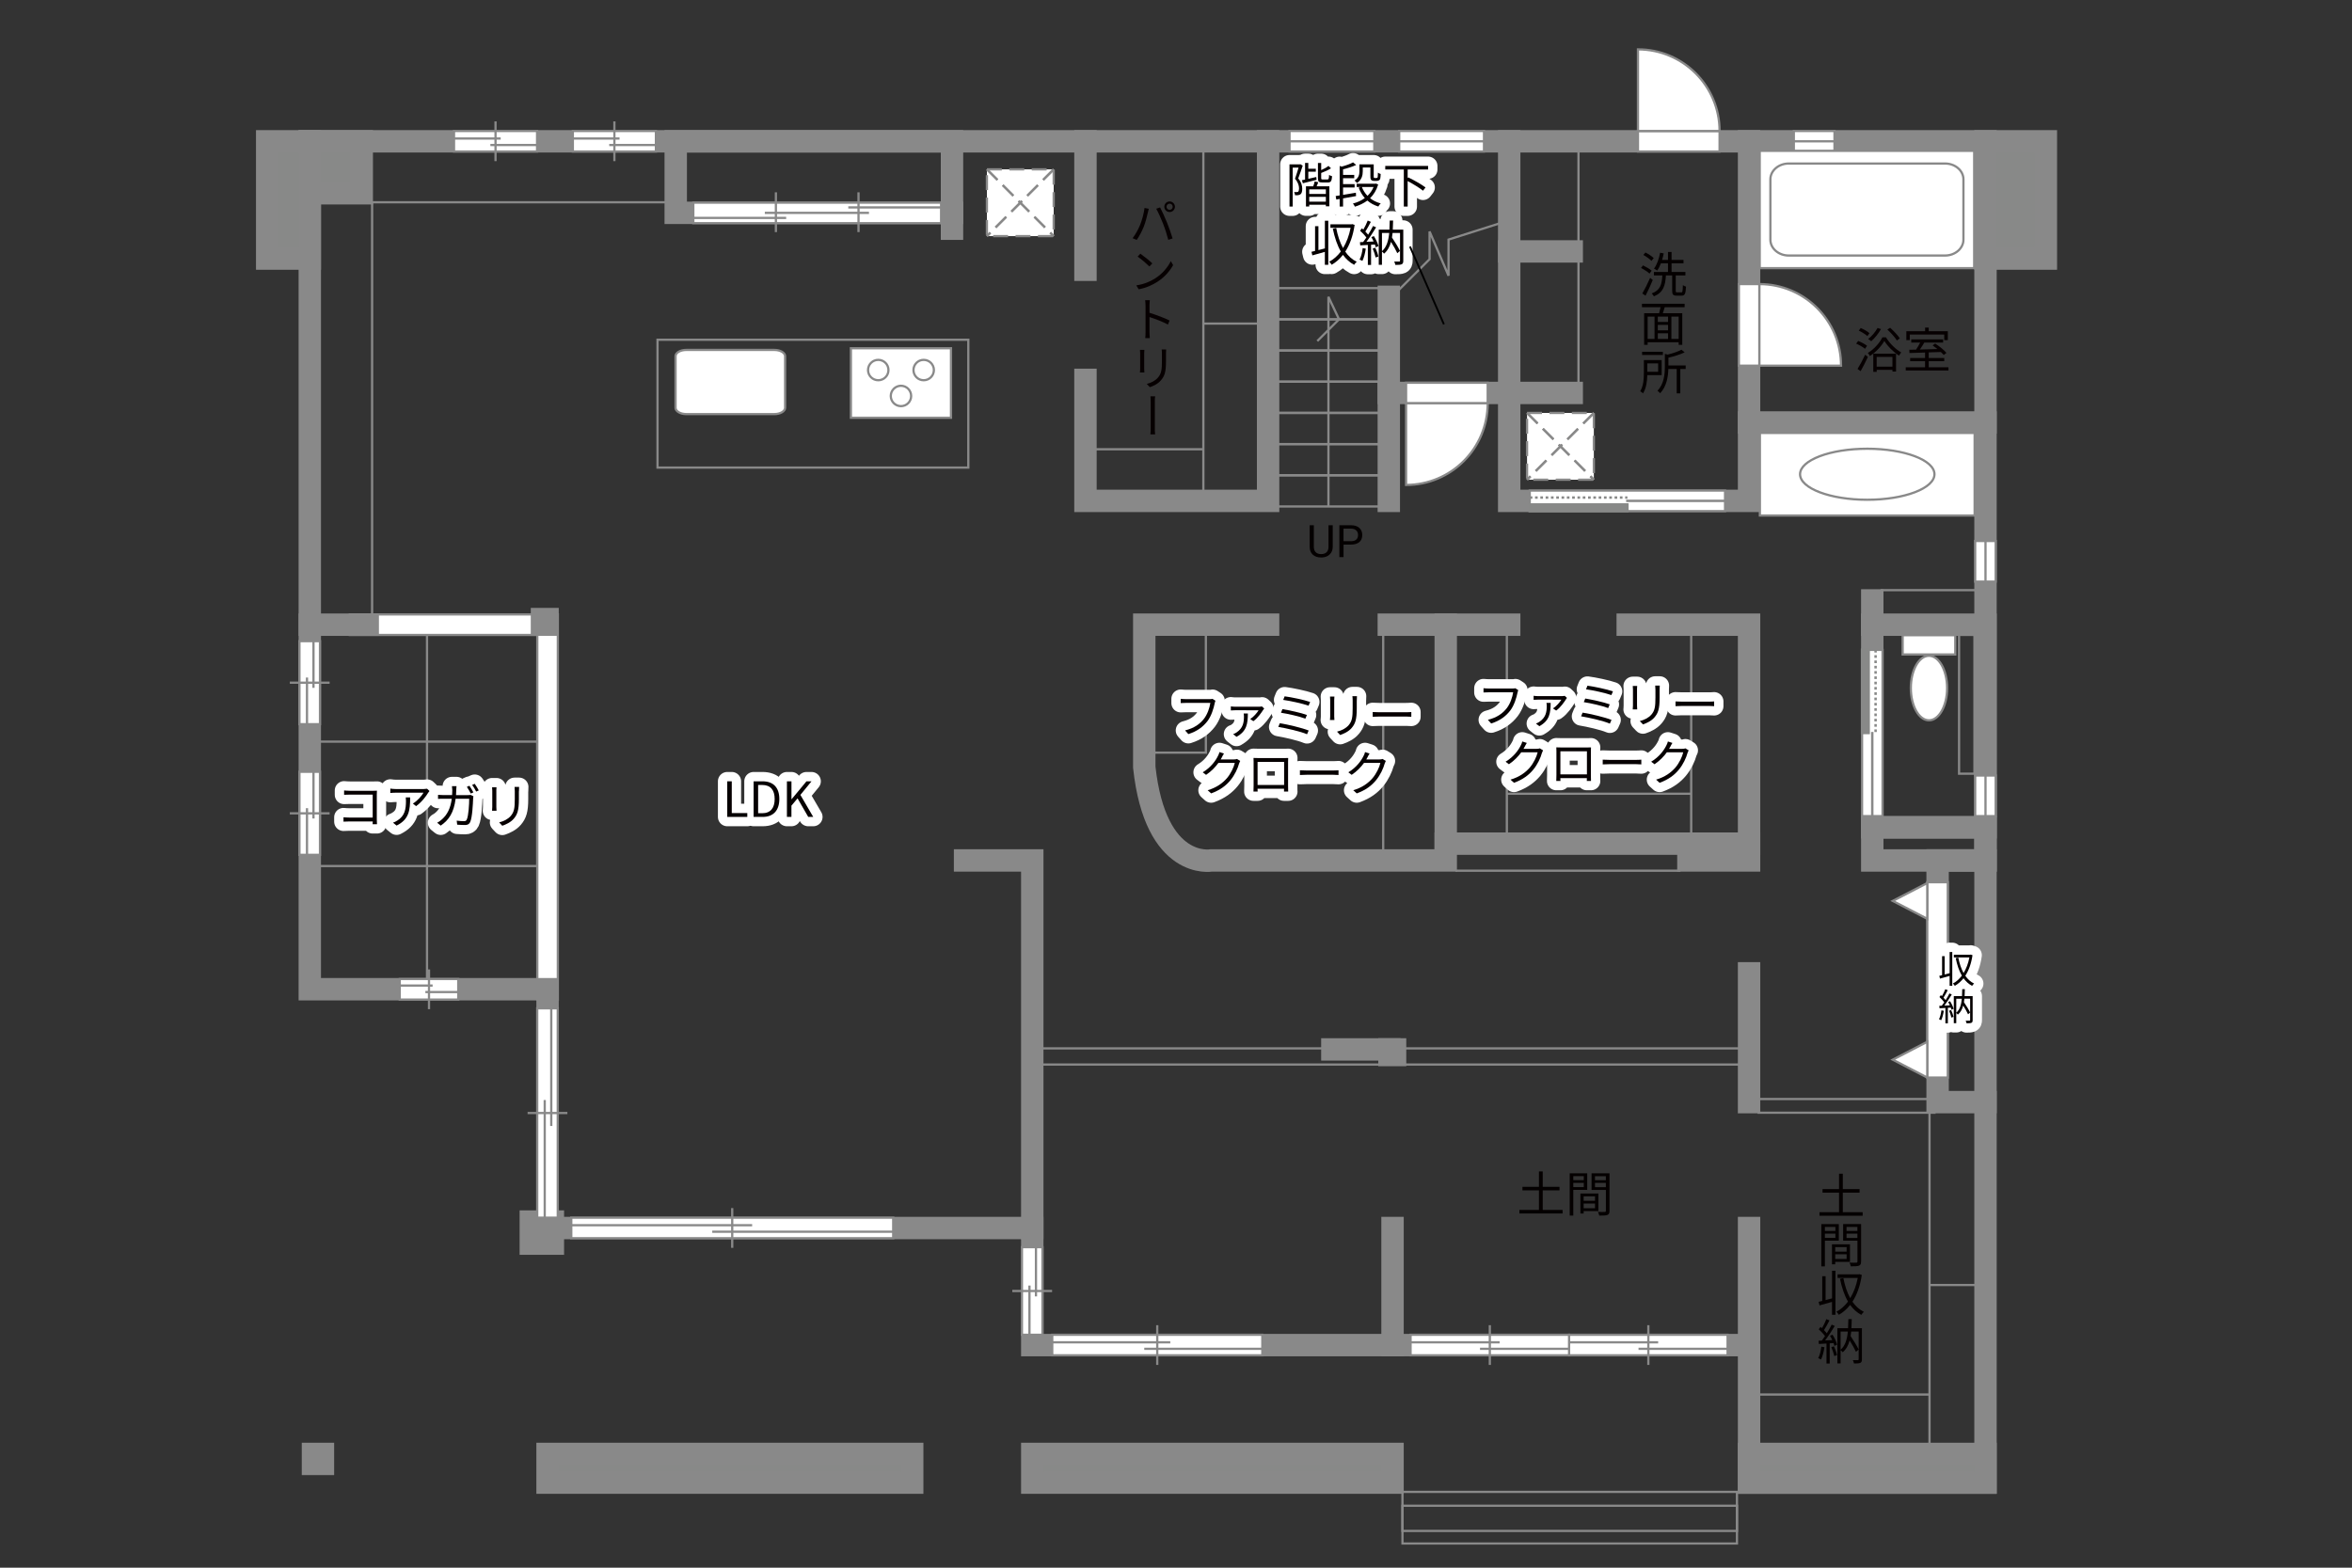<?xml version="1.0" encoding="UTF-8"?>
<svg xmlns="http://www.w3.org/2000/svg" viewBox="0 0 630 420">
  <rect x="0" y="0" width="630" height="420" fill="#333333" stroke="none"/>
  <defs>
    <style>
      .cls-1, .cls-2, .cls-3, .cls-4, .cls-5, .cls-6, .cls-7, .cls-8, .cls-9, .cls-10, .cls-11, .cls-12 {
        fill: none;
      }

      .cls-13 {
        fill: #040000;
      }

      .cls-14 {
        fill: #060001;
      }

      .cls-15, .cls-16, .cls-17 {
        fill: #fff;
      }

      .cls-18, .cls-19 {
        fill: #888988;
      }

      .cls-2, .cls-3, .cls-16, .cls-7, .cls-17 {
        stroke-width: .6px;
      }

      .cls-2, .cls-3, .cls-17 {
        stroke-dasharray: 0 0 4 2;
      }

      .cls-2, .cls-16, .cls-5, .cls-7, .cls-8, .cls-9, .cls-19, .cls-12, .cls-17 {
        stroke: #898989;
      }

      .cls-3 {
        stroke: #898988;
      }

      .cls-4 {
        stroke: #fff;
        stroke-width: 5px;
      }

      .cls-4, .cls-11 {
        stroke-linejoin: round;
      }

      .cls-5, .cls-6, .cls-10 {
        stroke-width: .65px;
      }

      .cls-6, .cls-10 {
        stroke: #888988;
      }

      .cls-8 {
        stroke-width: .59px;
      }

      .cls-9 {
        stroke-width: .6px;
      }

      .cls-19, .cls-12 {
        stroke-linecap: square;
        stroke-width: 6px;
      }

      .cls-10 {
        stroke-dasharray: 0 0 0 0 .71 0 0 .71;
      }

      .cls-11 {
        stroke: #000;
        stroke-width: .5px;
      }
    </style>
  </defs>
  <g id="kan">
    <polyline class="cls-7" points="99.67 164.61 99.67 54.19 178.5 54.19"/>
    <line class="cls-7" x1="322.33" y1="134.19" x2="322.33" y2="37.86"/>
    <line class="cls-7" x1="322.33" y1="86.69" x2="338" y2="86.69"/>
    <line class="cls-7" x1="322.33" y1="120.36" x2="292.33" y2="120.36"/>
    <rect class="cls-7" x="342" y="127.33" width="27.5" height="8.36"/>
    <rect class="cls-7" x="342" y="118.98" width="27.5" height="8.36"/>
    <rect class="cls-7" x="342" y="110.62" width="27.5" height="8.36"/>
    <rect class="cls-7" x="342" y="102.26" width="27.5" height="8.36"/>
    <rect class="cls-7" x="342" y="93.9" width="27.5" height="8.36"/>
    <rect class="cls-7" x="342" y="85.55" width="27.5" height="8.36"/>
    <rect class="cls-7" x="342" y="77.19" width="27.5" height="8.36"/>
    <polyline class="cls-7" points="355.83 135.69 355.83 79.52 358.67 85.55 352.85 91.37"/>
    <polyline class="cls-7" points="374.17 78.19 382.92 69.44 382.92 62.02 388 73.86 388 64.19 404.25 59.02"/>
    <line class="cls-7" x1="422.81" y1="103.46" x2="422.81" y2="37.86"/>
    <rect class="cls-7" x="176.12" y="91.02" width="83.25" height="34.25"/>
    <rect class="cls-7" x="504" y="158.11" width="26.92" height="6.75"/>
    <line class="cls-7" x1="389.88" y1="233.27" x2="450.12" y2="233.27"/>
    <line class="cls-7" x1="403.62" y1="169.27" x2="403.62" y2="223.9"/>
    <line class="cls-7" x1="453" y1="167.36" x2="453" y2="224.21"/>
    <line class="cls-7" x1="403.62" y1="212.65" x2="453" y2="212.65"/>
    <rect class="cls-7" x="308.88" y="170.02" width="14.12" height="31.62"/>
    <line class="cls-7" x1="370.5" y1="169.02" x2="370.5" y2="228.77"/>
    <rect class="cls-7" x="276.5" y="280.87" width="192" height="4.33"/>
    <rect class="cls-7" x="84.83" y="198.69" width="59.08" height="33.33"/>
    <line class="cls-7" x1="114.38" y1="170.11" x2="114.38" y2="265.02"/>
    <rect class="cls-7" x="471.08" y="294.44" width="47.08" height="3.67"/>
    <line class="cls-7" x1="516.83" y1="298.11" x2="516.83" y2="390.86"/>
    <line class="cls-7" x1="516.83" y1="344.27" x2="530.92" y2="344.27"/>
    <line class="cls-7" x1="516.83" y1="373.61" x2="468.5" y2="373.61"/>
    <rect class="cls-9" x="375.66" y="399.69" width="89.6" height="10.46"/>
    <rect class="cls-8" x="375.66" y="403.4" width="89.6" height="10.12"/>
  </g>
  <g id="_外壁" data-name="外壁">
    <polygon class="cls-16" points="143.92 267.77 143.92 170.11 93.69 170.11 93.69 164.61 149.42 164.61 149.42 265.02 149.42 267.77 143.92 267.77 143.92 267.77"/>
    <polygon class="cls-12" points="276.5 360.37 468.5 360.37 468.5 397.21 531.83 397.21 531.83 37.86 82.98 37.86 82.98 265.02 146.67 265.02 146.67 329 276.5 329 276.5 360.37"/>
    <rect class="cls-19" x="531.83" y="37.86" width="16.17" height="31.41"/>
    <rect class="cls-19" x="71.57" y="37.86" width="11.41" height="31.41"/>
    <rect class="cls-19" x="82.98" y="37.86" width="13.92" height="13.92"/>
    <rect class="cls-19" x="468.5" y="389.52" width="63.33" height="7.69"/>
    <rect class="cls-19" x="276.5" y="389.52" width="96.5" height="7.69"/>
    <rect class="cls-19" x="146.67" y="389.52" width="97.67" height="7.69"/>
    <rect class="cls-19" x="142.18" y="327.27" width="5.91" height="5.91"/>
    <rect class="cls-19" x="83.83" y="389.52" width="2.67" height="2.67"/>
    <line class="cls-12" x1="468.5" y1="360.37" x2="468.5" y2="329"/>
    <line class="cls-12" x1="373" y1="360.37" x2="373" y2="329"/>
    <line class="cls-12" x1="468.5" y1="295.27" x2="468.5" y2="260.77"/>
    <rect class="cls-12" x="372.18" y="281.15" width="1.5" height="1.5"/>
    <rect class="cls-12" x="145.17" y="165.86" width="1.5" height="1.5"/>
    <line class="cls-12" x1="372.18" y1="281.15" x2="356.88" y2="281.15"/>
    <polyline class="cls-12" points="276.5 329 276.5 230.52 258.5 230.52"/>
    <polyline class="cls-12" points="531.83 295.27 519 295.27 519 230.52 531.83 230.52"/>
    <rect class="cls-12" x="501.5" y="221.65" width="30.33" height="8.88"/>
    <rect class="cls-12" x="501.5" y="167.36" width="30.33" height="54.29"/>
    <line class="cls-12" x1="501.5" y1="167.36" x2="501.5" y2="160.86"/>
    <line class="cls-12" x1="82.98" y1="167.36" x2="98.5" y2="167.36"/>
    <rect class="cls-12" x="181" y="37.86" width="74" height="19.16"/>
    <line class="cls-12" x1="255" y1="57.02" x2="255" y2="61.27"/>
    <polyline class="cls-12" points="339.67 37.86 339.67 134.19 290.75 134.19 290.75 101.77"/>
    <line class="cls-12" x1="290.75" y1="72.27" x2="290.75" y2="37.86"/>
    <line class="cls-12" x1="372" y1="134.19" x2="372" y2="79.52"/>
    <polyline class="cls-12" points="404.25 37.86 404.25 134.19 468.5 134.19 468.5 37.86"/>
    <line class="cls-12" x1="468.5" y1="113.19" x2="531.83" y2="113.19"/>
    <line class="cls-12" x1="404.25" y1="67.36" x2="421" y2="67.36"/>
    <polyline class="cls-12" points="421 105.27 404.25 105.27 372 105.27"/>
    <rect class="cls-12" x="452.25" y="226.02" width="16.25" height="4.5"/>
    <polyline class="cls-12" points="468.5 226.02 468.5 167.36 436 167.36"/>
    <polyline class="cls-12" points="452.25 226.02 387.25 226.02 387.25 167.36 404.25 167.36"/>
    <line class="cls-12" x1="387.25" y1="167.36" x2="372" y2="167.36"/>
    <path class="cls-12" d="m387.25,226.02v4.5h-62.75s-15,2.75-18-25v-38.17h33.17"/>
  </g>
  <g id="_建距" data-name="建距">
    <g>
      <polygon class="cls-16" points="345.41 37.86 345.41 40.59 368.12 40.59 368.12 35.09 345.41 35.09 345.41 37.86"/>
      <line class="cls-7" x1="368.12" y1="37.86" x2="345.41" y2="37.86"/>
    </g>
    <g>
      <polygon class="cls-16" points="374.78 37.86 374.78 40.59 397.5 40.59 397.5 35.09 374.78 35.09 374.78 37.86"/>
      <line class="cls-7" x1="397.5" y1="37.86" x2="374.78" y2="37.86"/>
    </g>
    <g>
      <polygon class="cls-16" points="480.49 37.86 480.49 40.59 491.38 40.59 491.38 35.09 480.49 35.09 480.49 37.86"/>
      <line class="cls-7" x1="491.38" y1="37.86" x2="480.49" y2="37.86"/>
    </g>
    <g>
      <polygon class="cls-16" points="531.83 155.82 534.56 155.82 534.56 144.94 529.06 144.94 529.06 155.82 531.83 155.82"/>
      <line class="cls-7" x1="531.83" y1="144.94" x2="531.83" y2="155.82"/>
    </g>
    <g>
      <polygon class="cls-16" points="531.83 218.65 534.56 218.65 534.56 207.77 529.06 207.77 529.06 218.65 531.83 218.65"/>
      <line class="cls-7" x1="531.83" y1="207.77" x2="531.83" y2="218.65"/>
    </g>
    <g>
      <polygon class="cls-16" points="460.6 37.86 460.6 40.59 438.74 40.59 438.74 35.09 460.6 35.09 460.6 37.86"/>
      <path class="cls-16" d="m460.6,35.09h-21.86V13.23c12.07,0,21.86,9.79,21.86,21.87"/>
    </g>
    <g>
      <polygon class="cls-16" points="468.5 76.11 465.77 76.11 465.77 97.97 471.27 97.97 471.27 76.11 468.5 76.11"/>
      <path class="cls-16" d="m471.27,76.11v21.86h21.87c0-12.07-9.79-21.86-21.87-21.86"/>
    </g>
    <g>
      <polygon class="cls-16" points="398.49 105.27 398.49 102.54 376.63 102.54 376.63 108.05 398.49 108.05 398.49 105.27"/>
      <path class="cls-16" d="m398.49,108.05h-21.86v21.87c12.07,0,21.86-9.79,21.86-21.87"/>
    </g>
    <g>
      <rect class="cls-16" x="471.35" y="40.41" width="57.45" height="31.43"/>
      <path class="cls-7" d="m525.92,48.05c0-2.34-2.21-4.24-4.92-4.24h-41.88c-2.7,0-4.91,1.9-4.91,4.24v16.17c0,2.34,2.21,4.24,4.91,4.24h41.88c2.7,0,4.92-1.91,4.92-4.24v-16.17Z"/>
    </g>
    <path class="cls-16" d="m180.95,95.43c0-.94,1.29-1.68,2.88-1.68h23.58c1.59,0,2.89.75,2.89,1.68v13.82c0,.93-1.3,1.69-2.89,1.69h-23.58c-1.59,0-2.88-.76-2.88-1.69v-13.82Z"/>
    <g>
      <rect class="cls-16" x="227.92" y="93.3" width="26.81" height="18.62"/>
      <path class="cls-16" d="m237.98,99.14c0,1.51-1.22,2.73-2.73,2.73s-2.74-1.22-2.74-2.73,1.23-2.73,2.74-2.73,2.73,1.22,2.73,2.73Z"/>
      <path class="cls-16" d="m250.15,99.14c0,1.51-1.23,2.73-2.74,2.73s-2.73-1.22-2.73-2.73,1.22-2.73,2.73-2.73,2.74,1.22,2.74,2.73Z"/>
      <path class="cls-16" d="m244.06,106.09c0,1.51-1.23,2.72-2.73,2.72s-2.73-1.22-2.73-2.72,1.23-2.74,2.73-2.74,2.73,1.23,2.73,2.74Z"/>
    </g>
    <g>
      <polygon class="cls-16" points="281.85 360.37 281.85 363.1 338.12 363.1 338.12 357.6 281.85 357.6 281.85 360.37"/>
      <line class="cls-7" x1="309.98" y1="355.03" x2="309.98" y2="365.68"/>
      <line class="cls-7" x1="313.47" y1="359.62" x2="281.85" y2="359.62"/>
      <line class="cls-7" x1="338.12" y1="361.36" x2="306.5" y2="361.36"/>
    </g>
    <g>
      <polygon class="cls-16" points="153.02 329 153.02 331.73 239.25 331.73 239.25 326.23 153.02 326.23 153.02 329"/>
      <line class="cls-7" x1="196.13" y1="323.66" x2="196.13" y2="334.31"/>
      <line class="cls-7" x1="201.47" y1="328.25" x2="153.02" y2="328.25"/>
      <line class="cls-7" x1="239.25" y1="329.99" x2="190.78" y2="329.99"/>
    </g>
    <g>
      <polygon class="cls-16" points="146.67 326.23 149.4 326.23 149.4 270.14 143.9 270.14 143.9 326.23 146.67 326.23"/>
      <line class="cls-7" x1="141.32" y1="298.19" x2="151.98" y2="298.19"/>
      <line class="cls-7" x1="145.91" y1="294.71" x2="145.91" y2="326.23"/>
      <line class="cls-7" x1="147.66" y1="270.14" x2="147.66" y2="301.66"/>
    </g>
    <g>
      <polygon class="cls-16" points="420.29 360.37 420.29 363.1 462.75 363.1 462.75 357.6 420.29 357.6 420.29 360.37"/>
      <line class="cls-7" x1="441.52" y1="355.03" x2="441.52" y2="365.68"/>
      <line class="cls-7" x1="444.15" y1="359.62" x2="420.29" y2="359.62"/>
      <line class="cls-7" x1="462.75" y1="361.36" x2="438.89" y2="361.36"/>
    </g>
    <g>
      <polygon class="cls-16" points="377.83 360.37 377.83 363.1 420.29 363.1 420.29 357.6 377.83 357.6 377.83 360.37"/>
      <line class="cls-7" x1="399.06" y1="355.03" x2="399.06" y2="365.68"/>
      <line class="cls-7" x1="401.69" y1="359.62" x2="377.83" y2="359.62"/>
      <line class="cls-7" x1="420.29" y1="361.36" x2="396.43" y2="361.36"/>
    </g>
    <g>
      <polygon class="cls-16" points="276.5 357.6 279.23 357.6 279.23 334.13 273.73 334.13 273.73 357.6 276.5 357.6"/>
      <line class="cls-7" x1="271.15" y1="345.87" x2="281.81" y2="345.87"/>
      <line class="cls-7" x1="275.75" y1="344.41" x2="275.75" y2="357.6"/>
      <line class="cls-7" x1="277.49" y1="334.13" x2="277.49" y2="347.32"/>
    </g>
    <g>
      <polygon class="cls-16" points="82.98 194.02 85.71 194.02 85.71 171.77 80.21 171.77 80.21 194.02 82.98 194.02"/>
      <line class="cls-7" x1="77.63" y1="182.9" x2="88.29" y2="182.9"/>
      <line class="cls-7" x1="82.23" y1="181.52" x2="82.23" y2="194.02"/>
      <line class="cls-7" x1="83.97" y1="171.77" x2="83.97" y2="184.28"/>
    </g>
    <g>
      <polygon class="cls-16" points="121.61 37.86 121.61 40.59 143.86 40.59 143.86 35.09 121.61 35.09 121.61 37.86"/>
      <line class="cls-7" x1="132.73" y1="32.52" x2="132.73" y2="43.17"/>
      <line class="cls-15" x1="134.11" y1="37.11" x2="121.61" y2="37.11"/>
      <line class="cls-7" x1="134.11" y1="37.11" x2="121.61" y2="37.11"/>
      <line class="cls-7" x1="143.86" y1="38.85" x2="131.35" y2="38.85"/>
    </g>
    <g>
      <polygon class="cls-16" points="153.44 37.86 153.44 40.59 175.69 40.59 175.69 35.09 153.44 35.09 153.44 37.86"/>
      <line class="cls-7" x1="164.57" y1="32.52" x2="164.57" y2="43.17"/>
      <line class="cls-15" x1="165.95" y1="37.11" x2="153.44" y2="37.11"/>
      <line class="cls-7" x1="165.95" y1="37.11" x2="153.44" y2="37.11"/>
      <line class="cls-7" x1="175.69" y1="38.85" x2="163.19" y2="38.85"/>
    </g>
    <g>
      <polygon class="cls-16" points="82.98 229.02 85.71 229.02 85.71 206.77 80.21 206.77 80.21 229.02 82.98 229.02"/>
      <line class="cls-7" x1="77.63" y1="217.9" x2="88.29" y2="217.9"/>
      <line class="cls-7" x1="82.23" y1="216.52" x2="82.23" y2="229.02"/>
      <line class="cls-7" x1="83.97" y1="206.77" x2="83.97" y2="219.28"/>
    </g>
    <g>
      <g>
        <polygon class="cls-16" points="122.75 265.02 122.75 262.29 107.07 262.29 107.07 267.8 122.75 267.8 122.75 265.02"/>
        <line class="cls-1" x1="107.07" y1="265.02" x2="122.75" y2="265.02"/>
      </g>
      <line class="cls-7" x1="114.91" y1="270.37" x2="114.91" y2="259.72"/>
      <line class="cls-15" x1="113.94" y1="265.78" x2="122.75" y2="265.78"/>
      <line class="cls-7" x1="113.94" y1="265.78" x2="122.75" y2="265.78"/>
      <line class="cls-15" x1="107.07" y1="264.04" x2="115.88" y2="264.04"/>
      <line class="cls-7" x1="107.07" y1="264.04" x2="115.88" y2="264.04"/>
    </g>
    <g>
      <polygon class="cls-16" points="185.71 57.02 185.71 54.29 252.08 54.29 252.08 59.79 185.71 59.79 185.71 57.02"/>
      <line class="cls-7" x1="227.22" y1="55.57" x2="252.08" y2="55.57"/>
      <line class="cls-7" x1="185.71" y1="58.38" x2="210.58" y2="58.38"/>
      <line class="cls-7" x1="204.86" y1="57.03" x2="232.76" y2="57.03"/>
      <line class="cls-7" x1="207.83" y1="62.18" x2="207.83" y2="51.52"/>
      <line class="cls-7" x1="229.96" y1="62.18" x2="229.96" y2="51.52"/>
    </g>
    <g>
      <polygon class="cls-16" points="409.75 134.17 409.75 131.43 462.07 131.43 462.07 136.93 409.75 136.93 409.75 134.17"/>
      <rect class="cls-18" x="409.75" y="135.15" width="26.16" height="1.78"/>
      <rect class="cls-6" x="409.75" y="135.15" width="26.16" height="1.78"/>
      <line class="cls-10" x1="409.75" y1="133.3" x2="435.91" y2="133.3"/>
      <path class="cls-15" d="m435.91,134.19l26.16-.07-26.16.07Z"/>
      <line class="cls-5" x1="435.58" y1="134.19" x2="462.13" y2="134.19"/>
    </g>
    <g>
      <polygon class="cls-16" points="501.53 174.11 504.26 174.11 504.26 218.65 498.76 218.65 498.76 174.11 501.53 174.11"/>
      <rect class="cls-18" x="498.76" y="174.11" width="1.78" height="22.27"/>
      <rect class="cls-6" x="498.76" y="174.11" width="1.78" height="22.27"/>
      <line class="cls-10" x1="502.39" y1="174.11" x2="502.39" y2="196.38"/>
      <path class="cls-15" d="m501.5,196.38l.07,22.27-.07-22.27Z"/>
      <line class="cls-5" x1="501.5" y1="196.1" x2="501.5" y2="218.71"/>
    </g>
    <g>
      <rect class="cls-16" x="509.64" y="170.18" width="14.09" height="5.16"/>
      <path class="cls-16" d="m511.83,184.34c0-4.77,2.17-8.65,4.86-8.65s4.86,3.88,4.86,8.65-2.17,8.64-4.86,8.64-4.86-3.87-4.86-8.64Z"/>
    </g>
    <g>
      <rect class="cls-16" x="471.4" y="115.99" width="57.52" height="22.12"/>
      <path class="cls-7" d="m482.16,127.05c0-3.77,8.06-6.83,18-6.83s18,3.06,18,6.83-8.06,6.84-18,6.84-18-3.07-18-6.84Z"/>
    </g>
    <g>
      <rect class="cls-17" x="409.03" y="110.63" width="17.89" height="17.89"/>
      <line class="cls-3" x1="426.92" y1="110.63" x2="409.03" y2="128.52"/>
      <line class="cls-2" x1="426.92" y1="110.63" x2="409.03" y2="128.52"/>
      <line class="cls-3" x1="409.03" y1="110.63" x2="426.92" y2="128.52"/>
      <line class="cls-2" x1="409.03" y1="110.63" x2="426.92" y2="128.52"/>
    </g>
    <g>
      <rect class="cls-17" x="264.35" y="45.37" width="17.89" height="17.89"/>
      <line class="cls-3" x1="282.24" y1="45.37" x2="264.35" y2="63.26"/>
      <line class="cls-2" x1="282.24" y1="45.37" x2="264.35" y2="63.26"/>
      <line class="cls-3" x1="264.35" y1="45.37" x2="282.24" y2="63.26"/>
      <line class="cls-2" x1="264.35" y1="45.37" x2="282.24" y2="63.26"/>
    </g>
    <g>
      <polygon class="cls-16" points="519 288.69 521.73 288.69 521.73 236.36 516.23 236.36 516.23 288.69 519 288.69"/>
      <polygon class="cls-16" points="516.23 288.69 506.99 283.9 516.23 279.11 516.23 288.69"/>
      <polygon class="cls-16" points="516.23 246.16 506.99 241.37 516.23 236.58 516.23 246.16"/>
    </g>
    <rect class="cls-7" x="524.75" y="170.09" width="4.12" height="37.19"/>
  </g>
  <g id="_文字" data-name="文字">
    <g>
      <path class="cls-13" d="m441.84,73.3c-.48-.47-1.47-1.1-2.28-1.51l.53-.69c.79.38,1.81.96,2.31,1.42l-.57.78Zm.87,1.7c-.55,1.37-1.3,2.99-1.94,4.21l-.86-.58c.6-1.03,1.46-2.73,2.09-4.19l.7.56Zm-.35-5.11c-.46-.49-1.4-1.16-2.18-1.59l.57-.65c.78.39,1.74,1.01,2.21,1.5l-.6.74Zm7.98,8.45c.33,0,.39-.27.43-1.95.21.17.58.34.84.4-.09,1.91-.31,2.42-1.18,2.42h-1.31c-.96,0-1.21-.29-1.21-1.29v-4.13h-1.68c-.18,2.77-.69,4.58-3.22,5.6-.1-.23-.38-.6-.6-.77,2.33-.86,2.72-2.42,2.86-4.84h-2.26v-.92h3.78v-2.31h-1.9c-.3.74-.62,1.42-1,1.94-.2-.14-.61-.42-.85-.52.78-1.03,1.33-2.64,1.64-4.26l.96.18c-.12.6-.26,1.18-.44,1.74h1.59v-2.12h.95v2.12h3.2v.92h-3.2v2.31h3.71v.92h-2.59v4.12c0,.36.05.43.38.43h1.1Z"/>
      <path class="cls-13" d="m445.91,82.3c-.16.55-.34,1.13-.51,1.62h5.21v8.46h-.97v-.69h-8.31v.69h-.94v-8.46h4.02c.14-.49.27-1.09.38-1.62h-4.98v-.92h11.43v.92h-5.33Zm-4.58,8.5h1.85v-5.98h-1.85v5.98Zm5.47-5.98h-2.74v1.43h2.74v-1.43Zm0,2.22h-2.74v1.46h2.74v-1.46Zm-2.74,3.76h2.74v-1.51h-2.74v1.51Zm5.58-5.98h-1.95v5.98h1.95v-5.98Z"/>
      <path class="cls-13" d="m441.24,100.49c-.04,1.57-.26,3.55-1.16,4.9-.14-.16-.55-.47-.74-.58.88-1.4.98-3.38.98-4.85v-3.5h4.77v4.03h-3.85Zm4.17-5.38h-5.56v-.87h5.56v.87Zm-4.17,2.24v2.26h2.91v-2.26h-2.91Zm10.27,1.5h-1.43v6.54h-.96v-6.54h-2.24c-.05,2.03-.44,4.64-2.2,6.51-.14-.21-.48-.53-.72-.65,1.79-1.91,1.98-4.5,1.98-6.46v-3.44l.77.19c1.38-.35,2.83-.83,3.68-1.31l.86.71c-1.17.57-2.83,1.07-4.35,1.43v2.08h4.62v.94Z"/>
    </g>
    <g>
      <path class="cls-13" d="m418.55,324.15v.95h-11.57v-.95h5.24v-5.24h-4.42v-.95h4.42v-4.12h1.01v4.12h4.49v.95h-4.49v5.24h5.32Z"/>
      <path class="cls-13" d="m421.42,318.78v6.89h-.96v-11.32h4.69v4.43h-3.73Zm0-3.68v1.08h2.81v-1.08h-2.81Zm2.81,2.94v-1.14h-2.81v1.14h2.81Zm-.04,6.42v.65h-.87v-5.36h4.82v4.71h-3.95Zm0-3.95v1.2h3.05v-1.2h-3.05Zm3.05,3.19v-1.26h-3.05v1.26h3.05Zm3.88.69c0,.61-.14.94-.57,1.11-.42.16-1.11.17-2.18.17-.04-.27-.2-.73-.34-.99.79.04,1.59.03,1.82.01.22,0,.3-.08.3-.31v-5.58h-3.84v-4.45h4.81v10.04Zm-3.89-9.28v1.08h2.91v-1.08h-2.91Zm2.91,2.95v-1.16h-2.91v1.16h2.91Z"/>
    </g>
    <g>
      <path class="cls-13" d="m498.93,324.76v.95h-11.57v-.95h5.24v-5.24h-4.42v-.95h4.42v-4.12h1.01v4.12h4.49v.95h-4.49v5.24h5.32Z"/>
      <path class="cls-13" d="m488.81,332.39v6.89h-.96v-11.32h4.69v4.43h-3.73Zm0-3.68v1.08h2.81v-1.08h-2.81Zm2.81,2.94v-1.14h-2.81v1.14h2.81Zm-.04,6.42v.65h-.87v-5.36h4.82v4.71h-3.95Zm0-3.95v1.2h3.05v-1.2h-3.05Zm3.05,3.18v-1.26h-3.05v1.26h3.05Zm3.87.69c0,.61-.14.94-.57,1.1-.42.16-1.11.17-2.18.17-.04-.27-.2-.73-.34-.99.79.04,1.59.03,1.82.01.22,0,.3-.08.3-.31v-5.58h-3.83v-4.45h4.81v10.04Zm-3.89-9.28v1.08h2.91v-1.08h-2.91Zm2.91,2.95v-1.16h-2.91v1.16h2.91Z"/>
      <path class="cls-13" d="m490.72,340.45h.92v11.8h-.92v-3.46c-1.2.34-2.39.68-3.35.94l-.23-.96c.29-.06.61-.14.96-.23v-6.63h.9v6.4c.55-.14,1.13-.3,1.73-.46v-7.4Zm7.98,1.11c-.43,2.95-1.31,5.33-2.51,7.18.81,1.17,1.82,2.11,3.07,2.72-.22.17-.55.55-.7.81-1.2-.65-2.18-1.55-2.99-2.67-.88,1.13-1.91,2.02-3.03,2.65-.14-.23-.42-.64-.66-.81,1.14-.6,2.21-1.53,3.12-2.74-.99-1.69-1.66-3.77-2.15-6.11l.91-.17c.39,2.01.99,3.85,1.83,5.37.92-1.5,1.62-3.33,2.03-5.43h-5.41v-.95h5.68l.17-.05.64.21Z"/>
      <path class="cls-13" d="m488.69,360.93c-.18,1.22-.49,2.47-.92,3.3-.16-.12-.55-.3-.75-.36.43-.79.7-1.95.84-3.09l.83.16Zm2.18-3.33c.53.83,1.05,1.95,1.22,2.65l-.73.33c-.05-.22-.13-.48-.23-.75l-1.03.06v5.41h-.86v-5.36c-.74.04-1.44.08-2.04.12l-.08-.86.86-.04c.27-.35.57-.77.86-1.2-.4-.57-1.08-1.3-1.68-1.83l.49-.64c.13.1.25.22.38.34.44-.73.9-1.7,1.17-2.42l.84.34c-.44.86-.99,1.88-1.47,2.61.29.29.55.58.75.85.51-.81.97-1.64,1.31-2.33l.82.36c-.74,1.23-1.73,2.76-2.59,3.87l1.92-.08c-.18-.4-.39-.82-.61-1.17l.68-.27Zm.36,3.08c.35.74.7,1.73.83,2.37l-.74.25c-.13-.65-.46-1.62-.79-2.38l.7-.23Zm7.5,3.5c0,.51-.1.79-.43.94-.35.16-.9.17-1.7.17-.04-.25-.17-.66-.3-.9.6.03,1.16.01,1.34.01.17,0,.22-.05.22-.23v-7.44h-2c-.04.42-.09.82-.16,1.22.81,1.18,1.7,2.65,2.15,3.6l-.72.61c-.36-.81-1.03-1.99-1.69-3.04-.35,1.29-.92,2.37-1.86,3.16-.12-.17-.35-.42-.56-.56v3.54h-.86v-9.42h2.86c.05-.78.06-1.59.08-2.43h.91c-.01.84-.04,1.65-.09,2.43h2.81v8.35Zm-5.71-2.57c1.26-1.09,1.74-2.82,1.94-4.88h-1.94v4.88Z"/>
    </g>
    <g>
      <g>
        <path class="cls-4" d="m522.22,255.05h.71v9.07h-.71v-2.66c-.92.26-1.84.52-2.58.72l-.18-.74c.22-.05.47-.11.74-.18v-5.1h.69v4.92c.42-.11.87-.23,1.33-.35v-5.69Zm6.13.85c-.33,2.27-1.01,4.1-1.93,5.52.62.9,1.4,1.62,2.36,2.09-.17.13-.42.42-.54.62-.92-.5-1.68-1.19-2.3-2.05-.68.87-1.47,1.55-2.33,2.04-.11-.18-.32-.49-.51-.62.88-.46,1.7-1.18,2.4-2.11-.76-1.3-1.28-2.9-1.65-4.7l.7-.13c.3,1.55.76,2.96,1.41,4.13.71-1.15,1.25-2.56,1.56-4.18h-4.16v-.73h4.37l.13-.04.49.16Z"/>
        <path class="cls-4" d="m520.66,270.8c-.14.94-.38,1.9-.71,2.54-.12-.09-.42-.23-.58-.28.33-.61.54-1.5.65-2.38l.64.12Zm1.68-2.56c.41.64.81,1.5.94,2.04l-.56.25c-.04-.17-.1-.37-.18-.58l-.79.05v4.16h-.66v-4.12c-.57.03-1.11.06-1.57.09l-.06-.66.66-.03c.21-.27.44-.59.66-.92-.31-.44-.83-1-1.29-1.41l.38-.49c.1.08.19.17.29.26.34-.56.69-1.31.9-1.86l.65.26c-.34.66-.76,1.45-1.13,2.01.22.22.42.45.58.65.39-.62.75-1.26,1.01-1.79l.63.28c-.57.95-1.33,2.12-1.99,2.98l1.48-.06c-.14-.31-.3-.63-.47-.9l.52-.21Zm.28,2.37c.27.57.54,1.33.64,1.82l-.57.19c-.1-.5-.35-1.25-.61-1.83l.54-.18Zm5.77,2.69c0,.39-.08.61-.33.72-.27.12-.69.13-1.31.13-.03-.19-.13-.51-.23-.69.46.02.89,0,1.03,0,.13,0,.17-.04.17-.18v-5.72h-1.54c-.03.32-.07.63-.12.94.62.91,1.31,2.04,1.65,2.77l-.55.47c-.28-.62-.79-1.53-1.3-2.34-.27.99-.71,1.82-1.43,2.43-.09-.13-.27-.32-.43-.43v2.72h-.66v-7.25h2.2c.04-.6.05-1.22.06-1.87h.7c0,.65-.03,1.27-.07,1.87h2.16v6.42Zm-4.39-1.98c.97-.84,1.34-2.17,1.49-3.75h-1.49v3.75Z"/>
      </g>
      <g>
        <path class="cls-13" d="m522.22,255.05h.71v9.07h-.71v-2.66c-.92.26-1.84.52-2.58.72l-.18-.74c.22-.05.47-.11.74-.18v-5.1h.69v4.92c.42-.11.87-.23,1.33-.35v-5.69Zm6.13.85c-.33,2.27-1.01,4.1-1.93,5.52.62.9,1.4,1.62,2.36,2.09-.17.13-.42.42-.54.62-.92-.5-1.68-1.19-2.3-2.05-.68.87-1.47,1.55-2.33,2.04-.11-.18-.32-.49-.51-.62.88-.46,1.7-1.18,2.4-2.11-.76-1.3-1.28-2.9-1.65-4.7l.7-.13c.3,1.55.76,2.96,1.41,4.13.71-1.15,1.25-2.56,1.56-4.18h-4.16v-.73h4.37l.13-.04.49.16Z"/>
        <path class="cls-13" d="m520.66,270.8c-.14.94-.38,1.9-.71,2.54-.12-.09-.42-.23-.58-.28.33-.61.54-1.5.65-2.38l.64.12Zm1.68-2.56c.41.64.81,1.5.94,2.04l-.56.25c-.04-.17-.1-.37-.18-.58l-.79.05v4.16h-.66v-4.12c-.57.03-1.11.06-1.57.09l-.06-.66.66-.03c.21-.27.44-.59.66-.92-.31-.44-.83-1-1.29-1.41l.38-.49c.1.08.19.17.29.26.34-.56.69-1.31.9-1.86l.65.26c-.34.66-.76,1.45-1.13,2.01.22.22.42.45.58.65.39-.62.75-1.26,1.01-1.79l.63.28c-.57.95-1.33,2.12-1.99,2.98l1.48-.06c-.14-.31-.3-.63-.47-.9l.52-.21Zm.28,2.37c.27.57.54,1.33.64,1.82l-.57.19c-.1-.5-.35-1.25-.61-1.83l.54-.18Zm5.77,2.69c0,.39-.08.61-.33.72-.27.12-.69.13-1.31.13-.03-.19-.13-.51-.23-.69.46.02.89,0,1.03,0,.13,0,.17-.04.17-.18v-5.72h-1.54c-.03.32-.07.63-.12.94.62.91,1.31,2.04,1.65,2.77l-.55.47c-.28-.62-.79-1.53-1.3-2.34-.27.99-.71,1.82-1.43,2.43-.09-.13-.27-.32-.43-.43v2.72h-.66v-7.25h2.2c.04-.6.05-1.22.06-1.87h.7c0,.65-.03,1.27-.07,1.87h2.16v6.42Zm-4.39-1.98c.97-.84,1.34-2.17,1.49-3.75h-1.49v3.75Z"/>
      </g>
    </g>
    <g>
      <path class="cls-13" d="m356.98,140.72v5.8c0,.8-.26,1.46-.76,1.97s-1.18.8-2.04.86h-.3c-.93.01-1.68-.24-2.23-.74s-.84-1.2-.84-2.08v-5.81h1.11v5.78c0,.62.17,1.1.51,1.44s.82.51,1.45.51,1.12-.17,1.46-.51.51-.82.51-1.44v-5.78h1.13Z"/>
      <path class="cls-13" d="m359.88,145.91v3.34h-1.12v-8.53h3.15c.93,0,1.67.24,2.19.71s.79,1.11.79,1.89c0,.83-.26,1.47-.78,1.91s-1.26.67-2.22.67h-2.01Zm0-.92h2.02c.6,0,1.06-.14,1.38-.43.32-.28.48-.69.48-1.23s-.16-.92-.48-1.22c-.32-.31-.76-.46-1.32-.48h-2.09v3.35Z"/>
    </g>
    <g>
      <path class="cls-14" d="m499.56,93.45c-.51-.44-1.52-1.03-2.37-1.38l.53-.73c.82.32,1.86.87,2.38,1.3l-.55.81Zm-2.01,5.4c.58-.92,1.42-2.47,2.05-3.82l.73.58c-.57,1.27-1.31,2.7-1.95,3.83l-.83-.6Zm2.64-8.81c-.48-.46-1.48-1.08-2.3-1.46l.52-.7c.82.35,1.85.92,2.34,1.39l-.56.77Zm4.98.34c.98,1.62,2.6,3.22,4.08,4.03-.19.23-.43.6-.57.87-1.47-.92-3.07-2.51-3.94-3.94-.78,1.39-2.27,3.03-3.89,4.04-.1-.26-.35-.6-.54-.82,1.64-.96,3.18-2.7,3.91-4.19h.95Zm-1.33-2.22c-.68,1.21-1.69,2.46-2.62,3.26-.18-.17-.57-.46-.82-.6.98-.73,1.91-1.85,2.51-2.95l.94.29Zm-2.08,6.6h6.11v4.78h-.96v-.46h-4.22v.55h-.92v-4.88Zm.92.87v2.6h4.22v-2.6h-4.22Zm5.41-4.42c-.49-.81-1.59-2.04-2.55-2.92l.74-.48c.97.86,2.09,2.04,2.6,2.85l-.79.56Z"/>
      <path class="cls-14" d="m521.91,98.39v.87h-11.44v-.87h5.17v-1.62h-3.99v-.86h3.99v-1.46c-1.57.05-3.03.09-4.17.13l-.05-.88c.53-.01,1.14-.01,1.81-.03.38-.56.79-1.27,1.1-1.89h-2.39v-.86h8.54v.86h-5.04c-.36.61-.79,1.29-1.2,1.86,1.46-.04,3.09-.08,4.72-.13-.43-.35-.88-.69-1.3-.98l.69-.48c1.09.69,2.41,1.74,3.02,2.5l-.73.55c-.2-.23-.46-.51-.77-.79-1.08.04-2.18.08-3.25.1v1.5h4.16v.86h-4.16v1.62h5.29Zm-10.36-7.27h-.92v-2.39h5.02v-.96h.97v.96h5.12v2.39h-.96v-1.5h-9.23v1.5Z"/>
    </g>
    <g>
      <path class="cls-14" d="m306.55,55.71l1.16.23c-.09.27-.18.65-.23.92-.18.81-.62,2.67-1.14,3.94-.46,1.16-1.16,2.46-1.86,3.48l-1.1-.47c.81-1.05,1.51-2.38,1.95-3.43.55-1.31,1.08-3.22,1.24-4.68Zm3.15.21l1.04-.35c.48.92,1.3,2.67,1.83,4,.51,1.24,1.18,3.17,1.52,4.32l-1.16.36c-.33-1.29-.87-3-1.4-4.34-.51-1.3-1.29-3.05-1.83-3.99Zm3.59-1.95c.78,0,1.42.64,1.42,1.42s-.64,1.42-1.42,1.42-1.42-.64-1.42-1.42.62-1.42,1.42-1.42Zm0,2.25c.46,0,.83-.36.83-.83s-.38-.83-.83-.83-.83.38-.83.83.36.83.83.83Z"/>
      <path class="cls-14" d="m309.41,74.59c1.95-1.22,3.47-3.09,4.2-4.64l.62,1.08c-.87,1.57-2.34,3.29-4.25,4.49-1.26.79-2.85,1.59-4.97,1.98l-.65-1.04c2.2-.34,3.83-1.1,5.04-1.86Zm-.75-4.02l-.78.82c-.65-.65-2.21-2.02-3.16-2.64l.73-.78c.88.6,2.52,1.9,3.21,2.6Z"/>
      <path class="cls-14" d="m306.83,81.75c0-.36-.03-.94-.09-1.33h1.25c-.05.39-.09.94-.09,1.33v2.05c1.66.51,4.06,1.4,5.38,2.07l-.44,1.08c-1.36-.74-3.54-1.57-4.94-2.01v4.15c0,.4.04,1.08.08,1.5h-1.22c.05-.4.08-1.01.08-1.5v-7.33Z"/>
      <path class="cls-14" d="m306.48,94.63v4.21c0,.33.03.74.05.96h-1.2c.03-.18.07-.58.07-.96v-4.21c0-.22-.03-.66-.05-.9h1.18c-.03.23-.05.6-.05.9Zm5.84.09v2.04c0,3.04-.42,4.03-1.34,5.11-.81.99-2.07,1.55-2.99,1.86l-.82-.87c1.16-.3,2.22-.81,2.99-1.69.91-1.05,1.07-2.07,1.07-4.45v-2c0-.42-.03-.78-.07-1.09h1.2c-.03.31-.04.68-.04,1.09Z"/>
      <path class="cls-14" d="m308.21,107.61c0-.36,0-1.01-.06-1.44h1.26c-.08.43-.08,1.08-.08,1.43v6.99c-.01.39-.01,1.2.08,1.78h-1.27c.08-.58.08-1.33.08-1.78v-6.98Z"/>
    </g>
    <g>
      <g>
        <path class="cls-4" d="m325.37,188.39c-.27,1.37-.91,3.46-1.94,4.8-1.18,1.52-2.73,2.73-5.12,3.48l-.88-.98c2.52-.64,3.98-1.74,5.07-3.13.92-1.18,1.52-2.99,1.7-4.24h-6.64c-.52,0-.96.03-1.3.04v-1.14c.36.04.87.08,1.3.08h6.53c.2,0,.44,0,.69-.07l.79.51c-.09.18-.14.4-.2.65Z"/>
        <path class="cls-4" d="m338.36,190.17c-.38.61-1.47,2.24-2.64,3.04l-.84-.58c.92-.56,1.86-1.7,2.24-2.34-.73,0-5.71-.01-6.21-.01-.39,0-.82.03-1.22.05v-1.08c.36.05.83.09,1.22.09h6.42c.2,0,.55-.03.71-.07l.59.55c-.08.09-.2.25-.26.35Zm-7.14,7.24l-.92-.73c.29-.1.6-.23.9-.44,1.75-1.18,2-2.61,2-4.32,0-.25-.04-.51-.08-.77h1.13c-.03,2.77-.29,4.73-3.03,6.25Z"/>
        <path class="cls-4" d="m350.54,195.71l-.44,1c-1.73-.75-5.59-1.62-7.7-1.96l.4-.99c2.18.34,5.95,1.24,7.73,1.95Zm-.47-4.17l-.42,1c-1.51-.6-4.68-1.31-6.53-1.59l.39-.97c1.78.3,4.93.96,6.55,1.56Zm.86-3.48l-.42,1c-1.59-.57-4.99-1.31-6.79-1.55l.38-.96c1.69.21,5.19.94,6.83,1.51Z"/>
        <path class="cls-4" d="m357.38,187.56v4.34c0,.33.03.75.05.99h-1.2c.03-.2.07-.61.07-1v-4.33c0-.23-.03-.69-.05-.94h1.18c-.03.25-.05.62-.05.94Zm6.04.09v2.11c0,3.12-.43,4.15-1.36,5.26-.84,1.01-2.15,1.57-3.09,1.9l-.84-.9c1.2-.3,2.3-.82,3.11-1.73.92-1.08,1.08-2.13,1.08-4.59v-2.05c0-.44-.03-.81-.07-1.13h1.22c-.03.33-.04.69-.04,1.13Z"/>
        <path class="cls-4" d="m369.51,190.82h7.12c.65,0,1.12-.04,1.4-.06v1.27c-.26-.01-.81-.06-1.39-.06h-7.14c-.71,0-1.4.03-1.81.06v-1.27c.39.03,1.08.06,1.81.06Z"/>
        <path class="cls-4" d="m327.28,202.91c-.09.18-.19.36-.31.55h3.52c.35,0,.64-.04.84-.13l.87.53c-.1.18-.23.48-.3.69-.35,1.31-1.16,3.07-2.31,4.47-1.18,1.44-2.73,2.64-5.17,3.54l-.94-.85c2.38-.7,4-1.88,5.19-3.26,1.01-1.2,1.81-2.87,2.08-4.06h-4.39c-.79,1.09-1.88,2.25-3.3,3.2l-.9-.68c2.24-1.34,3.52-3.22,4.08-4.39.13-.22.33-.69.4-1.03l1.21.39c-.22.34-.46.78-.57,1.03Z"/>
        <path class="cls-4" d="m336.93,203.1h6.98c.29,0,.75,0,1.14-.03-.03.33-.03.69-.03,1.01v6.41c0,.42.01,1.43.03,1.57h-1.12c0-.09.01-.4.01-.75h-7.1c.01.34.01.65.03.75h-1.12c.01-.17.04-1.13.04-1.59v-6.4c0-.3,0-.7-.03-1.01.51.01.86.03,1.16.03Zm-.08,7.2h7.11v-6.18h-7.11v6.18Z"/>
        <path class="cls-4" d="m350.01,206.42h7.12c.65,0,1.12-.04,1.4-.06v1.27c-.26-.01-.81-.06-1.39-.06h-7.14c-.71,0-1.4.03-1.81.06v-1.27c.39.03,1.08.06,1.81.06Z"/>
        <path class="cls-4" d="m366.28,202.91c-.09.18-.19.36-.31.55h3.52c.35,0,.64-.04.84-.13l.87.53c-.1.18-.23.48-.3.69-.35,1.31-1.16,3.07-2.31,4.47-1.18,1.44-2.73,2.64-5.17,3.54l-.94-.85c2.38-.7,4-1.88,5.19-3.26,1.01-1.2,1.81-2.87,2.08-4.06h-4.39c-.79,1.09-1.88,2.25-3.3,3.2l-.9-.68c2.24-1.34,3.52-3.22,4.08-4.39.13-.22.33-.69.4-1.03l1.21.39c-.22.34-.46.78-.57,1.03Z"/>
      </g>
      <g>
        <path class="cls-14" d="m325.37,188.39c-.27,1.37-.91,3.46-1.94,4.8-1.18,1.52-2.73,2.73-5.12,3.48l-.88-.98c2.52-.64,3.98-1.74,5.07-3.13.92-1.18,1.52-2.99,1.7-4.24h-6.64c-.52,0-.96.03-1.3.04v-1.14c.36.04.87.08,1.3.08h6.53c.2,0,.44,0,.69-.07l.79.51c-.09.18-.14.4-.2.65Z"/>
        <path class="cls-14" d="m338.36,190.17c-.38.61-1.47,2.24-2.64,3.04l-.84-.58c.92-.56,1.86-1.7,2.24-2.34-.73,0-5.71-.01-6.21-.01-.39,0-.82.03-1.22.05v-1.08c.36.05.83.09,1.22.09h6.42c.2,0,.55-.03.71-.07l.59.55c-.08.09-.2.25-.26.35Zm-7.14,7.24l-.92-.73c.29-.1.6-.23.9-.44,1.75-1.18,2-2.61,2-4.32,0-.25-.04-.51-.08-.77h1.13c-.03,2.77-.29,4.73-3.03,6.25Z"/>
        <path class="cls-14" d="m350.54,195.71l-.44,1c-1.73-.75-5.59-1.62-7.7-1.96l.4-.99c2.18.34,5.95,1.24,7.73,1.95Zm-.47-4.17l-.42,1c-1.51-.6-4.68-1.31-6.53-1.59l.39-.97c1.78.3,4.93.96,6.55,1.56Zm.86-3.48l-.42,1c-1.59-.57-4.99-1.31-6.79-1.55l.38-.96c1.69.21,5.19.94,6.83,1.51Z"/>
        <path class="cls-14" d="m357.38,187.56v4.34c0,.33.03.75.05.99h-1.2c.03-.2.07-.61.07-1v-4.33c0-.23-.03-.69-.05-.94h1.18c-.03.25-.05.62-.05.94Zm6.04.09v2.11c0,3.12-.43,4.15-1.36,5.26-.84,1.01-2.15,1.57-3.09,1.9l-.84-.9c1.2-.3,2.3-.82,3.11-1.73.92-1.08,1.08-2.13,1.08-4.59v-2.05c0-.44-.03-.81-.07-1.13h1.22c-.03.33-.04.69-.04,1.13Z"/>
        <path class="cls-14" d="m369.51,190.82h7.12c.65,0,1.12-.04,1.4-.06v1.27c-.26-.01-.81-.06-1.39-.06h-7.14c-.71,0-1.4.03-1.81.06v-1.27c.39.03,1.08.06,1.81.06Z"/>
        <path class="cls-14" d="m327.28,202.91c-.09.18-.19.36-.31.55h3.52c.35,0,.64-.04.84-.13l.87.53c-.1.18-.23.48-.3.69-.35,1.31-1.16,3.07-2.31,4.47-1.18,1.44-2.73,2.64-5.17,3.54l-.94-.85c2.38-.7,4-1.88,5.19-3.26,1.01-1.2,1.81-2.87,2.08-4.06h-4.39c-.79,1.09-1.88,2.25-3.3,3.2l-.9-.68c2.24-1.34,3.52-3.22,4.08-4.39.13-.22.33-.69.4-1.03l1.21.39c-.22.34-.46.78-.57,1.03Z"/>
        <path class="cls-14" d="m336.93,203.1h6.98c.29,0,.75,0,1.14-.03-.03.33-.03.69-.03,1.01v6.41c0,.42.01,1.43.03,1.57h-1.12c0-.09.01-.4.01-.75h-7.1c.01.34.01.65.03.75h-1.12c.01-.17.04-1.13.04-1.59v-6.4c0-.3,0-.7-.03-1.01.51.01.86.03,1.16.03Zm-.08,7.2h7.11v-6.18h-7.11v6.18Z"/>
        <path class="cls-14" d="m350.01,206.42h7.12c.65,0,1.12-.04,1.4-.06v1.27c-.26-.01-.81-.06-1.39-.06h-7.14c-.71,0-1.4.03-1.81.06v-1.27c.39.03,1.08.06,1.81.06Z"/>
        <path class="cls-14" d="m366.28,202.91c-.09.18-.19.36-.31.55h3.52c.35,0,.64-.04.84-.13l.87.53c-.1.18-.23.48-.3.69-.35,1.31-1.16,3.07-2.31,4.47-1.18,1.44-2.73,2.64-5.17,3.54l-.94-.85c2.38-.7,4-1.88,5.19-3.26,1.01-1.2,1.81-2.87,2.08-4.06h-4.39c-.79,1.09-1.88,2.25-3.3,3.2l-.9-.68c2.24-1.34,3.52-3.22,4.08-4.39.13-.22.33-.69.4-1.03l1.21.39c-.22.34-.46.78-.57,1.03Z"/>
      </g>
    </g>
    <g>
      <g>
        <path class="cls-4" d="m348.94,44.38c-.35,1.05-.79,2.37-1.2,3.42.87,1.05,1.07,1.99,1.07,2.78.01.69-.14,1.24-.48,1.48-.17.13-.39.19-.64.23-.23.03-.53.03-.81.01-.01-.25-.1-.6-.25-.85.27.01.51.03.68.01.17,0,.3-.04.4-.09.18-.16.25-.52.25-.91-.01-.69-.22-1.57-1.08-2.57.34-.95.69-2.11.95-2.99h-1.57v10.44h-.86v-11.31h2.77l.13-.04.64.38Zm3.71,3.8c-1.29.33-2.63.68-3.67.92l-.26-.82c.26-.05.53-.1.85-.17v-4.46h.87v1.56h2.01v.79h-2.01v1.91c.68-.16,1.4-.33,2.13-.49l.08.75Zm.46.64c-.14.38-.3.77-.44,1.1h3.41v5.36h-.94v-.43h-4.45v.48h-.88v-5.41h1.94c.16-.43.33-.94.4-1.31l.96.21Zm2.03,1.92h-4.45v1.23h4.45v-1.23Zm0,3.29v-1.3h-4.45v1.3h4.45Zm.44-5.95c.31,0,.39-.16.42-1.22.2.14.55.29.81.35-.1,1.34-.35,1.68-1.13,1.68h-1.46c-.97,0-1.2-.23-1.2-1.2v-4.03h.87v1.91c.74-.32,1.5-.74,1.95-1.12l.68.64c-.74.48-1.73.92-2.63,1.25v1.35c0,.34.05.39.43.39h1.26Z"/>
        <path class="cls-4" d="m359.75,53.13v2.21h-.91v-2.04l-.9.16-.17-.94,1.07-.17v-7.89l.52.18c1.16-.31,2.37-.74,3.07-1.14l.83.69c-.96.47-2.29.87-3.51,1.17v1.5h2.99v.88h-2.99v1.59h3.09v.9h-3.09v1.98c1.07-.17,2.26-.38,3.43-.58l.05.9-3.48.62Zm9.41-3.71c-.46,1.53-1.21,2.74-2.17,3.68.79.64,1.74,1.1,2.85,1.4-.23.18-.51.57-.64.83-1.13-.35-2.12-.88-2.94-1.6-.99.74-2.12,1.27-3.34,1.64-.1-.25-.34-.64-.53-.84,1.16-.3,2.26-.78,3.19-1.47-.7-.78-1.25-1.73-1.65-2.79l.64-.17h-1.17v-.88h4.98l.18-.04.61.25Zm-4.13-3.54c0,1.05-.26,2.33-1.56,3.15-.12-.18-.47-.53-.65-.66,1.16-.71,1.31-1.65,1.31-2.51v-1.83h3.83v3.18c0,.25.01.38.08.43.05.04.12.05.21.05h.38c.1,0,.22-.01.27-.04.06-.04.12-.13.14-.29.03-.2.05-.58.05-1.11.17.14.49.3.74.36-.03.51-.06,1.09-.13,1.3-.08.22-.21.35-.39.43-.14.09-.4.13-.61.13h-.66c-.23,0-.55-.07-.71-.23-.18-.16-.26-.38-.26-1.09v-2.28h-2.04v1Zm-.25,4.21c.35.9.86,1.7,1.51,2.38.69-.66,1.25-1.44,1.64-2.38h-3.15Z"/>
        <path class="cls-4" d="m377.05,45.41v2.31l.17-.19c1.55.74,3.59,1.91,4.62,2.69l-.68.87c-.88-.73-2.63-1.79-4.11-2.59v6.84h-1.03v-9.93h-4.97v-.96h11.48v.96h-5.49Z"/>
        <path class="cls-4" d="m354.87,59.14h.92v11.8h-.92v-3.46c-1.2.34-2.39.68-3.35.94l-.23-.96c.29-.07.61-.14.96-.23v-6.63h.9v6.4c.55-.14,1.13-.3,1.73-.45v-7.4Zm7.98,1.1c-.43,2.95-1.31,5.33-2.51,7.18.81,1.17,1.82,2.11,3.07,2.72-.22.17-.55.55-.7.81-1.2-.65-2.18-1.55-2.99-2.67-.88,1.13-1.91,2.02-3.03,2.65-.14-.23-.42-.64-.66-.81,1.14-.6,2.21-1.53,3.12-2.74-.99-1.69-1.66-3.77-2.15-6.11l.91-.17c.39,2.01.99,3.85,1.83,5.37.92-1.5,1.62-3.33,2.03-5.43h-5.41v-.95h5.68l.17-.05.64.21Z"/>
        <path class="cls-4" d="m365.84,66.61c-.18,1.22-.49,2.47-.92,3.3-.16-.12-.55-.3-.75-.36.43-.79.7-1.95.84-3.09l.83.16Zm2.18-3.33c.53.83,1.05,1.95,1.22,2.65l-.73.33c-.05-.22-.13-.48-.23-.75l-1.03.06v5.41h-.86v-5.36c-.74.04-1.44.08-2.04.12l-.08-.86.86-.04c.27-.35.57-.77.86-1.2-.4-.57-1.08-1.3-1.68-1.83l.49-.64c.13.1.25.22.38.34.44-.73.9-1.7,1.17-2.42l.84.34c-.44.86-.99,1.88-1.47,2.61.29.29.55.58.75.84.51-.81.97-1.64,1.31-2.33l.82.36c-.74,1.23-1.73,2.76-2.59,3.87l1.92-.08c-.18-.4-.39-.82-.61-1.17l.68-.27Zm.36,3.08c.35.74.7,1.73.83,2.37l-.74.25c-.13-.65-.46-1.62-.79-2.38l.7-.23Zm7.5,3.5c0,.51-.1.79-.43.94-.35.16-.9.17-1.7.17-.04-.25-.17-.66-.3-.9.6.03,1.16.01,1.34.01.17,0,.22-.05.22-.23v-7.44h-2c-.04.42-.09.82-.16,1.22.81,1.18,1.7,2.65,2.14,3.6l-.71.61c-.36-.81-1.03-1.99-1.69-3.04-.35,1.29-.92,2.37-1.86,3.16-.12-.17-.35-.42-.56-.56v3.54h-.86v-9.42h2.86c.05-.78.06-1.59.08-2.43h.91c-.01.85-.04,1.65-.09,2.43h2.81v8.35Zm-5.71-2.57c1.26-1.09,1.74-2.82,1.94-4.88h-1.94v4.88Z"/>
      </g>
      <g>
        <path class="cls-14" d="m348.94,44.38c-.35,1.05-.79,2.37-1.2,3.42.87,1.05,1.07,1.99,1.07,2.78.01.69-.14,1.24-.48,1.48-.17.13-.39.19-.64.23-.23.03-.53.03-.81.01-.01-.25-.1-.6-.25-.85.27.01.51.03.68.01.17,0,.3-.04.4-.09.18-.16.25-.52.25-.91-.01-.69-.22-1.57-1.08-2.57.34-.95.69-2.11.95-2.99h-1.57v10.44h-.86v-11.31h2.77l.13-.04.64.38Zm3.71,3.8c-1.29.33-2.63.68-3.67.92l-.26-.82c.26-.05.53-.1.85-.17v-4.46h.87v1.56h2.01v.79h-2.01v1.91c.68-.16,1.4-.33,2.13-.49l.08.75Zm.46.64c-.14.38-.3.77-.44,1.1h3.41v5.36h-.94v-.43h-4.45v.48h-.88v-5.41h1.94c.16-.43.33-.94.4-1.31l.96.21Zm2.03,1.92h-4.45v1.23h4.45v-1.23Zm0,3.29v-1.3h-4.45v1.3h4.45Zm.44-5.95c.31,0,.39-.16.42-1.22.2.14.55.29.81.35-.1,1.34-.35,1.68-1.13,1.68h-1.46c-.97,0-1.2-.23-1.2-1.2v-4.03h.87v1.91c.74-.32,1.5-.74,1.95-1.12l.68.64c-.74.48-1.73.92-2.63,1.25v1.35c0,.34.05.39.43.39h1.26Z"/>
        <path class="cls-14" d="m359.75,53.13v2.21h-.91v-2.04l-.9.16-.17-.94,1.07-.17v-7.89l.52.18c1.16-.31,2.37-.74,3.07-1.14l.83.69c-.96.47-2.29.87-3.51,1.17v1.5h2.99v.88h-2.99v1.59h3.09v.9h-3.09v1.98c1.07-.17,2.26-.38,3.43-.58l.05.9-3.48.62Zm9.41-3.71c-.46,1.53-1.21,2.74-2.17,3.68.79.64,1.74,1.1,2.85,1.4-.23.18-.51.57-.64.83-1.13-.35-2.12-.88-2.94-1.6-.99.74-2.12,1.27-3.34,1.64-.1-.25-.34-.64-.53-.84,1.16-.3,2.26-.78,3.19-1.47-.7-.78-1.25-1.73-1.65-2.79l.64-.17h-1.17v-.88h4.98l.18-.04.61.25Zm-4.13-3.54c0,1.05-.26,2.33-1.56,3.15-.12-.18-.47-.53-.65-.66,1.16-.71,1.31-1.65,1.31-2.51v-1.83h3.83v3.18c0,.25.01.38.08.43.05.04.12.05.21.05h.38c.1,0,.22-.01.27-.04.06-.04.12-.13.14-.29.03-.2.05-.58.05-1.11.17.14.49.3.74.36-.03.51-.06,1.09-.13,1.3-.08.22-.21.35-.39.43-.14.09-.4.13-.61.13h-.66c-.23,0-.55-.07-.71-.23-.18-.16-.26-.38-.26-1.09v-2.28h-2.04v1Zm-.25,4.21c.35.9.86,1.7,1.51,2.38.69-.66,1.25-1.44,1.64-2.38h-3.15Z"/>
        <path class="cls-14" d="m377.05,45.41v2.31l.17-.19c1.55.74,3.59,1.91,4.62,2.69l-.68.87c-.88-.73-2.63-1.79-4.11-2.59v6.84h-1.03v-9.93h-4.97v-.96h11.48v.96h-5.49Z"/>
        <path class="cls-14" d="m354.87,59.14h.92v11.8h-.92v-3.46c-1.2.34-2.39.68-3.35.94l-.23-.96c.29-.07.61-.14.96-.23v-6.63h.9v6.4c.55-.14,1.13-.3,1.73-.45v-7.4Zm7.98,1.1c-.43,2.95-1.31,5.33-2.51,7.18.81,1.17,1.82,2.11,3.07,2.72-.22.17-.55.55-.7.81-1.2-.65-2.18-1.55-2.99-2.67-.88,1.13-1.91,2.02-3.03,2.65-.14-.23-.42-.64-.66-.81,1.14-.6,2.21-1.53,3.12-2.74-.99-1.69-1.66-3.77-2.15-6.11l.91-.17c.39,2.01.99,3.85,1.83,5.37.92-1.5,1.62-3.33,2.03-5.43h-5.41v-.95h5.68l.17-.05.64.21Z"/>
        <path class="cls-14" d="m365.84,66.61c-.18,1.22-.49,2.47-.92,3.3-.16-.12-.55-.3-.75-.36.43-.79.7-1.95.84-3.09l.83.16Zm2.18-3.33c.53.83,1.05,1.95,1.22,2.65l-.73.33c-.05-.22-.13-.48-.23-.75l-1.03.06v5.41h-.86v-5.36c-.74.04-1.44.08-2.04.12l-.08-.86.86-.04c.27-.35.57-.77.86-1.2-.4-.57-1.08-1.3-1.68-1.83l.49-.64c.13.1.25.22.38.34.44-.73.9-1.7,1.17-2.42l.84.34c-.44.86-.99,1.88-1.47,2.61.29.29.55.58.75.84.51-.81.97-1.64,1.31-2.33l.82.36c-.74,1.23-1.73,2.76-2.59,3.87l1.92-.08c-.18-.4-.39-.82-.61-1.17l.68-.27Zm.36,3.08c.35.74.7,1.73.83,2.37l-.74.25c-.13-.65-.46-1.62-.79-2.38l.7-.23Zm7.5,3.5c0,.51-.1.79-.43.94-.35.16-.9.17-1.7.17-.04-.25-.17-.66-.3-.9.6.03,1.16.01,1.34.01.17,0,.22-.05.22-.23v-7.44h-2c-.04.42-.09.82-.16,1.22.81,1.18,1.7,2.65,2.14,3.6l-.71.61c-.36-.81-1.03-1.99-1.69-3.04-.35,1.29-.92,2.37-1.86,3.16-.12-.17-.35-.42-.56-.56v3.54h-.86v-9.42h2.86c.05-.78.06-1.59.08-2.43h.91c-.01.85-.04,1.65-.09,2.43h2.81v8.35Zm-5.71-2.57c1.26-1.09,1.74-2.82,1.94-4.88h-1.94v4.88Z"/>
      </g>
    </g>
    <g>
      <g>
        <path class="cls-4" d="m406.48,185.55c-.27,1.37-.91,3.46-1.94,4.8-1.18,1.52-2.73,2.73-5.12,3.48l-.88-.98c2.52-.64,3.98-1.74,5.07-3.13.92-1.18,1.52-2.99,1.7-4.24h-6.64c-.52,0-.96.03-1.3.04v-1.14c.36.04.87.08,1.3.08h6.53c.19,0,.44,0,.69-.07l.79.51c-.09.18-.14.4-.19.65Z"/>
        <path class="cls-4" d="m419.47,187.33c-.38.61-1.47,2.24-2.64,3.04l-.85-.58c.92-.56,1.86-1.7,2.24-2.34-.73,0-5.71-.01-6.21-.01-.39,0-.82.03-1.22.05v-1.08c.36.05.83.09,1.22.09h6.42c.2,0,.55-.03.71-.07l.58.55c-.08.09-.2.25-.26.35Zm-7.14,7.24l-.92-.73c.29-.1.6-.23.9-.44,1.75-1.18,2-2.61,2-4.32,0-.25-.04-.51-.08-.77h1.13c-.03,2.77-.29,4.73-3.03,6.25Z"/>
        <path class="cls-4" d="m431.65,192.87l-.44,1c-1.73-.75-5.59-1.62-7.7-1.96l.4-.99c2.18.34,5.96,1.24,7.74,1.95Zm-.47-4.17l-.42,1c-1.51-.6-4.68-1.31-6.53-1.59l.39-.97c1.78.3,4.93.96,6.55,1.56Zm.86-3.48l-.42,1c-1.59-.57-4.99-1.31-6.79-1.55l.38-.96c1.69.21,5.19.94,6.83,1.51Z"/>
        <path class="cls-4" d="m438.49,184.72v4.34c0,.33.03.75.05.99h-1.2c.03-.2.06-.61.06-1v-4.33c0-.23-.03-.69-.05-.94h1.18c-.03.25-.05.62-.05.94Zm6.05.09v2.11c0,3.12-.43,4.15-1.37,5.26-.85,1.01-2.15,1.57-3.09,1.9l-.85-.9c1.2-.3,2.3-.82,3.11-1.73.92-1.08,1.08-2.13,1.08-4.59v-2.05c0-.44-.03-.81-.06-1.13h1.22c-.03.33-.04.69-.04,1.13Z"/>
        <path class="cls-4" d="m450.62,187.98h7.12c.65,0,1.12-.04,1.4-.06v1.27c-.26-.01-.81-.06-1.39-.06h-7.14c-.72,0-1.4.03-1.81.06v-1.27c.39.03,1.08.06,1.81.06Z"/>
        <path class="cls-4" d="m408.39,200.07c-.09.18-.2.36-.31.55h3.52c.35,0,.64-.04.85-.13l.87.53c-.1.18-.23.48-.3.69-.35,1.31-1.16,3.07-2.31,4.47-1.18,1.44-2.73,2.64-5.17,3.54l-.94-.85c2.38-.7,4-1.88,5.19-3.26,1.01-1.2,1.81-2.87,2.08-4.06h-4.39c-.79,1.09-1.89,2.25-3.3,3.2l-.9-.68c2.24-1.34,3.52-3.22,4.08-4.39.13-.22.33-.69.4-1.03l1.21.39c-.22.34-.46.78-.57,1.03Z"/>
        <path class="cls-4" d="m418.04,200.26h6.98c.29,0,.75,0,1.14-.03-.03.33-.03.69-.03,1.01v6.41c0,.42.01,1.43.03,1.57h-1.12c0-.09.01-.4.01-.75h-7.1c.01.34.01.65.03.75h-1.12c.01-.17.04-1.13.04-1.59v-6.4c0-.3,0-.7-.03-1.01.51.01.86.03,1.16.03Zm-.08,7.2h7.11v-6.18h-7.11v6.18Z"/>
        <path class="cls-4" d="m431.12,203.58h7.12c.65,0,1.12-.04,1.4-.06v1.27c-.26-.01-.81-.06-1.39-.06h-7.14c-.72,0-1.4.03-1.81.06v-1.27c.39.03,1.08.06,1.81.06Z"/>
        <path class="cls-4" d="m447.39,200.07c-.09.18-.2.36-.31.55h3.52c.35,0,.64-.04.85-.13l.87.53c-.1.18-.23.48-.3.69-.35,1.31-1.16,3.07-2.31,4.47-1.18,1.44-2.73,2.64-5.17,3.54l-.94-.85c2.38-.7,4-1.88,5.19-3.26,1.01-1.2,1.81-2.87,2.08-4.06h-4.39c-.79,1.09-1.89,2.25-3.3,3.2l-.9-.68c2.24-1.34,3.52-3.22,4.08-4.39.13-.22.33-.69.4-1.03l1.21.39c-.22.34-.46.78-.57,1.03Z"/>
      </g>
      <g>
        <path class="cls-14" d="m406.48,185.55c-.27,1.37-.91,3.46-1.94,4.8-1.18,1.52-2.73,2.73-5.12,3.48l-.88-.98c2.52-.64,3.98-1.74,5.07-3.13.92-1.18,1.52-2.99,1.7-4.24h-6.64c-.52,0-.96.03-1.3.04v-1.14c.36.04.87.08,1.3.08h6.53c.19,0,.44,0,.69-.07l.79.51c-.09.18-.14.4-.19.65Z"/>
        <path class="cls-14" d="m419.47,187.33c-.38.61-1.47,2.24-2.64,3.04l-.85-.58c.92-.56,1.86-1.7,2.24-2.34-.73,0-5.71-.01-6.21-.01-.39,0-.82.03-1.22.05v-1.08c.36.05.83.09,1.22.09h6.42c.2,0,.55-.03.71-.07l.58.55c-.08.09-.2.25-.26.35Zm-7.14,7.24l-.92-.73c.29-.1.6-.23.9-.44,1.75-1.18,2-2.61,2-4.32,0-.25-.04-.51-.08-.77h1.13c-.03,2.77-.29,4.73-3.03,6.25Z"/>
        <path class="cls-14" d="m431.65,192.87l-.44,1c-1.73-.75-5.59-1.62-7.7-1.96l.4-.99c2.18.34,5.96,1.24,7.74,1.95Zm-.47-4.17l-.42,1c-1.51-.6-4.68-1.31-6.53-1.59l.39-.97c1.78.3,4.93.96,6.55,1.56Zm.86-3.48l-.42,1c-1.59-.57-4.99-1.31-6.79-1.55l.38-.96c1.69.21,5.19.94,6.83,1.51Z"/>
        <path class="cls-14" d="m438.49,184.72v4.34c0,.33.03.75.05.99h-1.2c.03-.2.06-.61.06-1v-4.33c0-.23-.03-.69-.05-.94h1.18c-.03.25-.05.62-.05.94Zm6.05.09v2.11c0,3.12-.43,4.15-1.37,5.26-.85,1.01-2.15,1.57-3.09,1.9l-.85-.9c1.2-.3,2.3-.82,3.11-1.73.92-1.08,1.08-2.13,1.08-4.59v-2.05c0-.44-.03-.81-.06-1.13h1.22c-.03.33-.04.69-.04,1.13Z"/>
        <path class="cls-14" d="m450.62,187.98h7.12c.65,0,1.12-.04,1.4-.06v1.27c-.26-.01-.81-.06-1.39-.06h-7.14c-.72,0-1.4.03-1.81.06v-1.27c.39.03,1.08.06,1.81.06Z"/>
        <path class="cls-14" d="m408.39,200.07c-.09.18-.2.36-.31.55h3.52c.35,0,.64-.04.85-.13l.87.53c-.1.18-.23.48-.3.69-.35,1.31-1.16,3.07-2.31,4.47-1.18,1.44-2.73,2.64-5.17,3.54l-.94-.85c2.38-.7,4-1.88,5.19-3.26,1.01-1.2,1.81-2.87,2.08-4.06h-4.39c-.79,1.09-1.89,2.25-3.3,3.2l-.9-.68c2.24-1.34,3.52-3.22,4.08-4.39.13-.22.33-.69.4-1.03l1.21.39c-.22.34-.46.78-.57,1.03Z"/>
        <path class="cls-14" d="m418.04,200.26h6.98c.29,0,.75,0,1.14-.03-.03.33-.03.69-.03,1.01v6.41c0,.42.01,1.43.03,1.57h-1.12c0-.09.01-.4.01-.75h-7.1c.01.34.01.65.03.75h-1.12c.01-.17.04-1.13.04-1.59v-6.4c0-.3,0-.7-.03-1.01.51.01.86.03,1.16.03Zm-.08,7.2h7.11v-6.18h-7.11v6.18Z"/>
        <path class="cls-14" d="m431.12,203.58h7.12c.65,0,1.12-.04,1.4-.06v1.27c-.26-.01-.81-.06-1.39-.06h-7.14c-.72,0-1.4.03-1.81.06v-1.27c.39.03,1.08.06,1.81.06Z"/>
        <path class="cls-14" d="m447.39,200.07c-.09.18-.2.36-.31.55h3.52c.35,0,.64-.04.85-.13l.87.53c-.1.18-.23.48-.3.69-.35,1.31-1.16,3.07-2.31,4.47-1.18,1.44-2.73,2.64-5.17,3.54l-.94-.85c2.38-.7,4-1.88,5.19-3.26,1.01-1.2,1.81-2.87,2.08-4.06h-4.39c-.79,1.09-1.89,2.25-3.3,3.2l-.9-.68c2.24-1.34,3.52-3.22,4.08-4.39.13-.22.33-.69.4-1.03l1.21.39c-.22.34-.46.78-.57,1.03Z"/>
      </g>
    </g>
    <g>
      <g>
        <path class="cls-4" d="m93.6,211.86h6.41c.31,0,.7-.01.96-.03-.01.3-.04.7-.04,1.01v6.71c0,.47.04,1.05.05,1.26h-1.17c.01-.14.01-.42.03-.73h-6.36c-.53,0-1.12.03-1.47.05v-1.18c.34.04.9.08,1.44.08h6.38v-6.14h-6.23c-.48,0-1.13.03-1.43.04v-1.16c.43.05,1,.08,1.42.08Z"/>
        <path class="cls-4" d="m114.69,212.38c-.52.88-1.75,2.56-3.24,3.59l-.86-.69c1.2-.69,2.42-2.11,2.85-2.91h-7.41c-.48,0-.97.03-1.48.08v-1.18c.45.07,1,.12,1.48.12h7.46c.25,0,.71-.04.91-.08l.64.61c-.09.13-.26.33-.35.47Zm-8.46,8.8l-.96-.78c.36-.12.81-.33,1.17-.58,2.01-1.24,2.3-3.08,2.3-5.25,0-.31-.01-.6-.05-.94h1.17c0,3.52-.31,5.9-3.63,7.55Z"/>
        <path class="cls-4" d="m122.21,211.68c-.01.47-.04.91-.06,1.34h3.09c.35,0,.61-.03.83-.06l.73.36c-.04.22-.07.47-.07.64-.05,1.25-.21,5.03-.79,6.28-.26.56-.68.79-1.39.79-.66,0-1.42-.04-2.09-.09l-.13-1.08c.7.09,1.39.14,1.94.14.38,0,.61-.1.75-.42.49-1,.66-4.2.66-5.59h-3.64c-.47,3.74-1.82,5.71-3.99,7.2l-.95-.77c.42-.22.95-.58,1.34-.96,1.29-1.17,2.22-2.79,2.57-5.47h-2.18c-.51,0-1.04,0-1.5.05v-1.09c.46.04.99.06,1.48.06h2.29c.03-.42.05-.86.05-1.31,0-.3-.04-.78-.09-1.08h1.22c-.04.29-.06.74-.08,1.05Zm4.59.61l-.7.31c-.26-.52-.7-1.3-1.05-1.79l.69-.3c.33.47.79,1.26,1.07,1.78Zm1.44-.53l-.69.31c-.29-.56-.71-1.3-1.08-1.78l.69-.3c.34.48.85,1.29,1.08,1.77Z"/>
        <path class="cls-4" d="m132.95,211.87v4.34c0,.33.03.75.05.99h-1.2c.03-.2.06-.61.06-1v-4.33c0-.23-.03-.69-.05-.94h1.18c-.03.25-.05.62-.05.94Zm6.04.09v2.11c0,3.12-.43,4.15-1.36,5.26-.85,1.01-2.15,1.57-3.09,1.9l-.84-.9c1.2-.3,2.3-.82,3.11-1.73.92-1.08,1.08-2.13,1.08-4.59v-2.05c0-.44-.03-.81-.06-1.13h1.22c-.03.32-.04.69-.04,1.13Z"/>
      </g>
      <g>
        <path class="cls-14" d="m93.6,211.86h6.41c.31,0,.7-.01.96-.03-.01.3-.04.7-.04,1.01v6.71c0,.47.04,1.05.05,1.26h-1.17c.01-.14.01-.42.03-.73h-6.36c-.53,0-1.12.03-1.47.05v-1.18c.34.04.9.08,1.44.08h6.38v-6.14h-6.23c-.48,0-1.13.03-1.43.04v-1.16c.43.05,1,.08,1.42.08Z"/>
        <path class="cls-14" d="m114.69,212.38c-.52.88-1.75,2.56-3.24,3.59l-.86-.69c1.2-.69,2.42-2.11,2.85-2.91h-7.41c-.48,0-.97.03-1.48.08v-1.18c.45.07,1,.12,1.48.12h7.46c.25,0,.71-.04.91-.08l.64.61c-.09.13-.26.33-.35.47Zm-8.46,8.8l-.96-.78c.36-.12.81-.33,1.17-.58,2.01-1.24,2.3-3.08,2.3-5.25,0-.31-.01-.6-.05-.94h1.17c0,3.52-.31,5.9-3.63,7.55Z"/>
        <path class="cls-14" d="m122.21,211.68c-.01.47-.04.91-.06,1.34h3.09c.35,0,.61-.03.83-.06l.73.36c-.04.22-.07.47-.07.64-.05,1.25-.21,5.03-.79,6.28-.26.56-.68.79-1.39.79-.66,0-1.42-.04-2.09-.09l-.13-1.08c.7.09,1.39.14,1.94.14.38,0,.61-.1.75-.42.49-1,.66-4.2.66-5.59h-3.64c-.47,3.74-1.82,5.71-3.99,7.2l-.95-.77c.42-.22.95-.58,1.34-.96,1.29-1.17,2.22-2.79,2.57-5.47h-2.18c-.51,0-1.04,0-1.5.05v-1.09c.46.04.99.06,1.48.06h2.29c.03-.42.05-.86.05-1.31,0-.3-.04-.78-.09-1.08h1.22c-.04.29-.06.74-.08,1.05Zm4.59.61l-.7.31c-.26-.52-.7-1.3-1.05-1.79l.69-.3c.33.47.79,1.26,1.07,1.78Zm1.44-.53l-.69.31c-.29-.56-.71-1.3-1.08-1.78l.69-.3c.34.48.85,1.29,1.08,1.77Z"/>
        <path class="cls-14" d="m132.95,211.87v4.34c0,.33.03.75.05.99h-1.2c.03-.2.06-.61.06-1v-4.33c0-.23-.03-.69-.05-.94h1.18c-.03.25-.05.62-.05.94Zm6.04.09v2.11c0,3.12-.43,4.15-1.36,5.26-.85,1.01-2.15,1.57-3.09,1.9l-.84-.9c1.2-.3,2.3-.82,3.11-1.73.92-1.08,1.08-2.13,1.08-4.59v-2.05c0-.44-.03-.81-.06-1.13h1.22c-.03.32-.04.69-.04,1.13Z"/>
      </g>
    </g>
    <g>
      <g>
        <path class="cls-4" d="m194.8,209.32h1.21v8.51h4.16v1.03h-5.37v-9.54Z"/>
        <path class="cls-4" d="m201.86,209.32h2.39c2.93,0,4.5,1.72,4.5,4.74s-1.57,4.8-4.45,4.8h-2.44v-9.54Zm2.29,8.55c2.25,0,3.35-1.4,3.35-3.81s-1.1-3.76-3.35-3.76h-1.08v7.57h1.08Z"/>
        <path class="cls-4" d="m210.79,209.32h1.21v4.8h.04l3.98-4.8h1.35l-2.98,3.64,3.44,5.9h-1.34l-2.86-4.97-1.64,1.95v3.02h-1.21v-9.54Z"/>
      </g>
      <g>
        <path class="cls-14" d="m194.8,209.32h1.21v8.51h4.16v1.03h-5.37v-9.54Z"/>
        <path class="cls-14" d="m201.86,209.32h2.39c2.93,0,4.5,1.72,4.5,4.74s-1.57,4.8-4.45,4.8h-2.44v-9.54Zm2.29,8.55c2.25,0,3.35-1.4,3.35-3.81s-1.1-3.76-3.35-3.76h-1.08v7.57h1.08Z"/>
        <path class="cls-14" d="m210.79,209.32h1.21v4.8h.04l3.98-4.8h1.35l-2.98,3.64,3.44,5.9h-1.34l-2.86-4.97-1.64,1.95v3.02h-1.21v-9.54Z"/>
      </g>
    </g>
    <line class="cls-11" x1="377.67" y1="66.05" x2="386.76" y2="86.89"/>
  </g>
</svg>